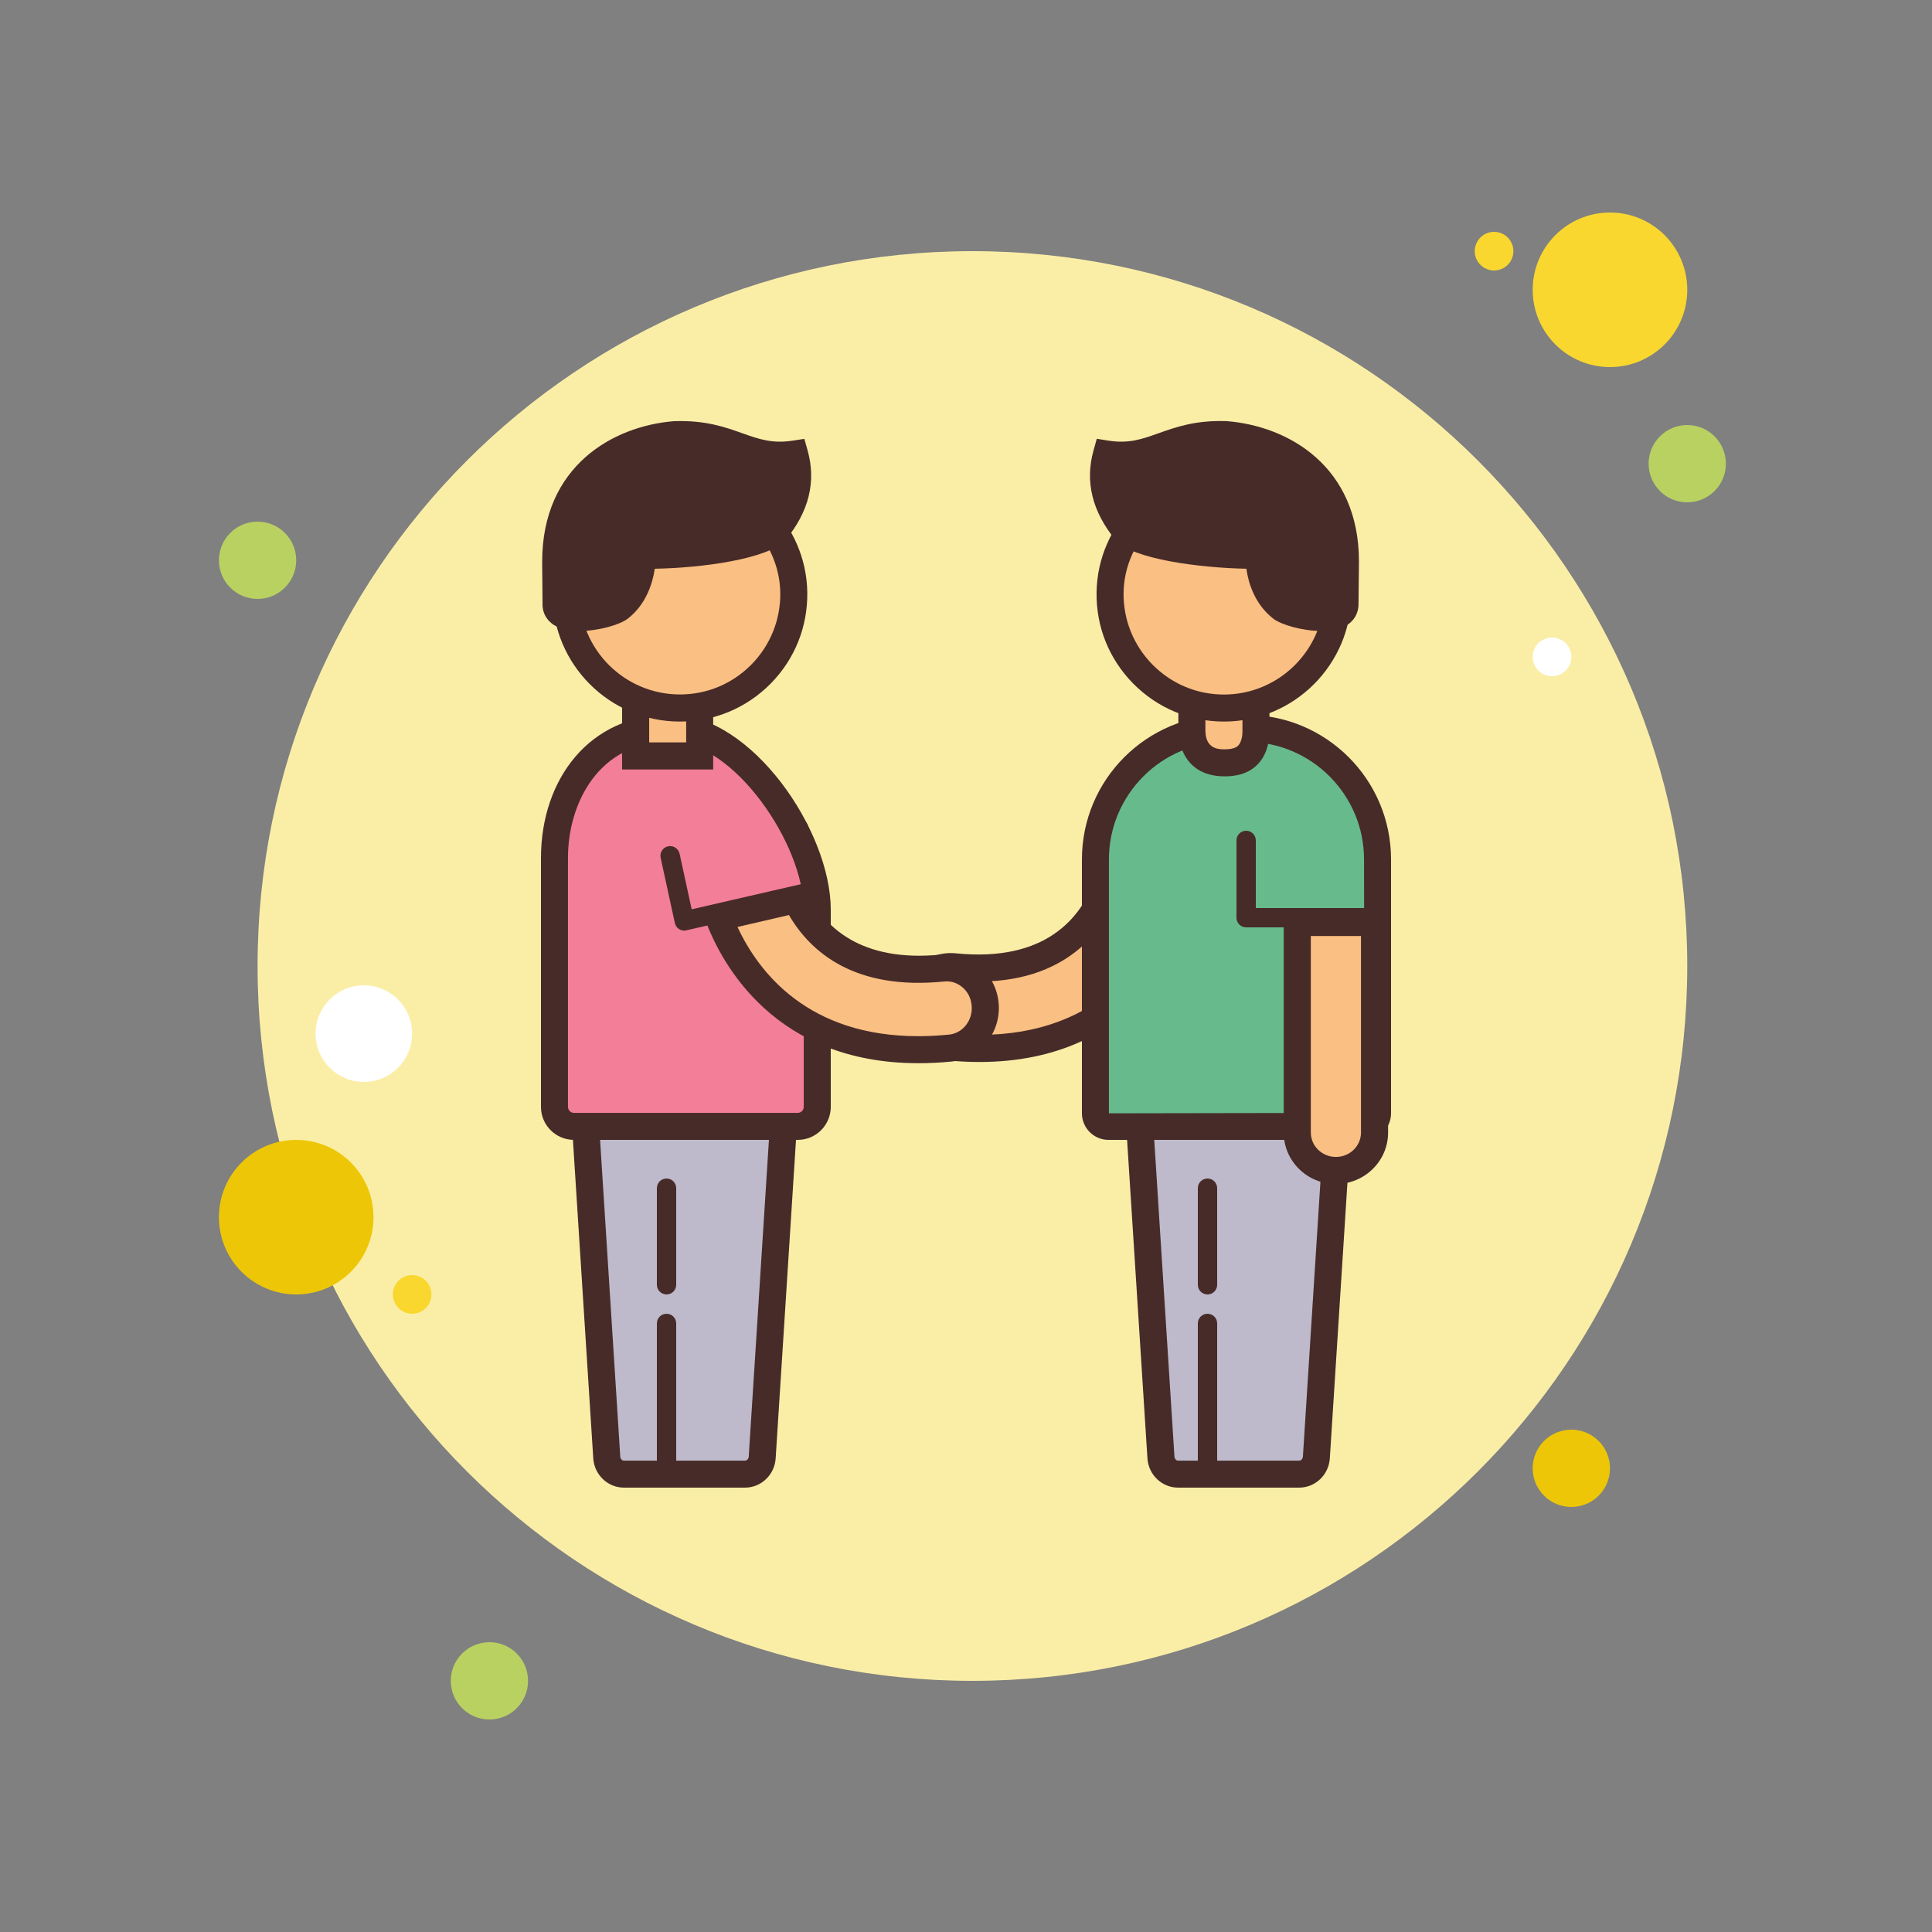 <?xml version="1.0" encoding="UTF-8"?>
<svg xmlns="http://www.w3.org/2000/svg" xmlns:xlink="http://www.w3.org/1999/xlink" viewBox="0 0 100 100" width="100px" height="100px">
<rect x="0" y="0" width="100" height="100" fill="#808080" stroke="none"/>
<g id="surface11537881">
<path style=" stroke:none;fill-rule:nonzero;fill:rgb(72.549%,81.961%,38.039%);fill-opacity:1;" d="M 13.332 27 C 12.227 27 11.332 27.895 11.332 29 C 11.332 30.105 12.227 31 13.332 31 C 14.438 31 15.332 30.105 15.332 29 C 15.332 27.895 14.438 27 13.332 27 Z M 13.332 27 "/>
<path style=" stroke:none;fill-rule:nonzero;fill:rgb(97.647%,84.314%,18.431%);fill-opacity:1;" d="M 77.332 12 C 76.781 12 76.332 12.449 76.332 13 C 76.332 13.551 76.781 14 77.332 14 C 77.887 14 78.332 13.551 78.332 13 C 78.332 12.449 77.887 12 77.332 12 Z M 77.332 12 "/>
<path style=" stroke:none;fill-rule:nonzero;fill:rgb(98.039%,93.333%,65.49%);fill-opacity:1;" d="M 50.332 13 C 29.898 13 13.332 29.566 13.332 50 C 13.332 70.434 29.898 87 50.332 87 C 70.766 87 87.332 70.434 87.332 50 C 87.332 29.566 70.766 13 50.332 13 Z M 50.332 13 "/>
<path style=" stroke:none;fill-rule:nonzero;fill:rgb(97.647%,84.314%,18.431%);fill-opacity:1;" d="M 83.332 11 C 81.125 11 79.332 12.789 79.332 15 C 79.332 17.211 81.125 19 83.332 19 C 85.543 19 87.332 17.211 87.332 15 C 87.332 12.789 85.543 11 83.332 11 Z M 83.332 11 "/>
<path style=" stroke:none;fill-rule:nonzero;fill:rgb(72.549%,81.961%,38.039%);fill-opacity:1;" d="M 87.332 22 C 86.227 22 85.332 22.895 85.332 24 C 85.332 25.105 86.227 26 87.332 26 C 88.438 26 89.332 25.105 89.332 24 C 89.332 22.895 88.438 22 87.332 22 Z M 87.332 22 "/>
<path style=" stroke:none;fill-rule:nonzero;fill:rgb(92.941%,78.039%,2.745%);fill-opacity:1;" d="M 81.332 74 C 80.227 74 79.332 74.895 79.332 76 C 79.332 77.105 80.227 78 81.332 78 C 82.438 78 83.332 77.105 83.332 76 C 83.332 74.895 82.438 74 81.332 74 Z M 15.332 59 C 13.125 59 11.332 60.789 11.332 63 C 11.332 65.211 13.125 67 15.332 67 C 17.543 67 19.332 65.211 19.332 63 C 19.332 60.789 17.543 59 15.332 59 Z M 15.332 59 "/>
<path style=" stroke:none;fill-rule:nonzero;fill:rgb(72.549%,81.961%,38.039%);fill-opacity:1;" d="M 25.332 85 C 24.227 85 23.332 85.895 23.332 87 C 23.332 88.105 24.227 89 25.332 89 C 26.438 89 27.332 88.105 27.332 87 C 27.332 85.895 26.438 85 25.332 85 Z M 25.332 85 "/>
<path style=" stroke:none;fill-rule:nonzero;fill:rgb(100%,100%,100%);fill-opacity:1;" d="M 18.832 51 C 17.453 51 16.332 52.121 16.332 53.5 C 16.332 54.879 17.453 56 18.832 56 C 20.215 56 21.332 54.879 21.332 53.5 C 21.332 52.121 20.215 51 18.832 51 Z M 18.832 51 "/>
<path style=" stroke:none;fill-rule:nonzero;fill:rgb(97.647%,84.314%,18.431%);fill-opacity:1;" d="M 21.332 66 C 20.781 66 20.332 66.449 20.332 67 C 20.332 67.551 20.781 68 21.332 68 C 21.887 68 22.332 67.551 22.332 67 C 22.332 66.449 21.887 66 21.332 66 Z M 21.332 66 "/>
<path style=" stroke:none;fill-rule:nonzero;fill:rgb(100%,100%,100%);fill-opacity:1;" d="M 80.332 33 C 79.781 33 79.332 33.449 79.332 34 C 79.332 34.551 79.781 35 80.332 35 C 80.887 35 81.332 34.551 81.332 34 C 81.332 33.449 80.887 33 80.332 33 Z M 80.332 33 "/>
<path style=" stroke:none;fill-rule:nonzero;fill:rgb(74.51%,72.941%,79.608%);fill-opacity:1;" d="M 32.297 76.301 C 31.828 76.301 31.438 75.922 31.406 75.441 L 30.348 58.859 L 30.348 55.988 L 40.508 55.988 L 40.508 58.906 L 39.449 75.441 C 39.418 75.922 39.027 76.301 38.559 76.301 Z M 32.297 76.301 "/>
<path style=" stroke:none;fill-rule:nonzero;fill:rgb(27.843%,16.863%,16.078%);fill-opacity:1;" d="M 39.809 56.688 L 39.809 58.859 L 38.754 75.395 C 38.746 75.512 38.66 75.602 38.559 75.602 L 32.297 75.602 C 32.199 75.602 32.113 75.512 32.105 75.395 L 31.051 58.859 L 31.051 56.688 L 39.809 56.688 M 41.207 55.285 L 29.648 55.285 L 29.648 58.906 L 30.707 75.484 C 30.762 76.336 31.457 77 32.297 77 L 38.559 77 C 39.398 77 40.094 76.336 40.148 75.484 L 41.207 58.906 Z M 41.207 55.285 "/>
<path style=" stroke:none;fill-rule:nonzero;fill:rgb(95.294%,49.412%,59.608%);fill-opacity:1;" d="M 29.707 58.301 C 29.152 58.301 28.699 57.848 28.699 57.293 L 28.699 44.414 C 28.699 40.461 31.137 37.699 34.625 37.699 L 34.789 37.699 C 38.414 37.699 42.301 43.207 42.301 47.082 L 42.301 57.293 C 42.301 57.848 41.848 58.301 41.293 58.301 Z M 29.707 58.301 "/>
<path style=" stroke:none;fill-rule:nonzero;fill:rgb(27.843%,16.863%,16.078%);fill-opacity:1;" d="M 34.793 38.398 C 37.949 38.398 41.602 43.656 41.602 47.086 L 41.602 57.293 C 41.602 57.461 41.461 57.602 41.293 57.602 L 29.707 57.602 C 29.539 57.602 29.398 57.461 29.398 57.293 L 29.398 44.414 C 29.398 41.52 31.035 38.398 34.625 38.398 L 34.793 38.398 M 34.793 37 L 34.625 37 C 30.527 37 28 40.32 28 44.414 L 28 57.293 C 28 58.234 28.766 59 29.707 59 L 41.293 59 C 42.234 59 43 58.234 43 57.293 L 43 47.082 C 43 42.988 38.887 37 34.793 37 Z M 34.5 77 C 34.223 77 34 76.777 34 76.5 L 34 68.5 C 34 68.223 34.223 68 34.5 68 C 34.777 68 35 68.223 35 68.5 L 35 76.5 C 35 76.777 34.777 77 34.5 77 Z M 34.5 67 C 34.223 67 34 66.777 34 66.5 L 34 61.5 C 34 61.223 34.223 61 34.5 61 C 34.777 61 35 61.223 35 61.5 L 35 66.5 C 35 66.777 34.777 67 34.5 67 Z M 34.5 67 "/>
<path style=" stroke:none;fill-rule:nonzero;fill:rgb(98.039%,74.902%,50.98%);fill-opacity:1;" d="M 32.898 34.988 L 36.215 34.988 L 36.215 39.129 L 32.898 39.129 Z M 32.898 34.988 "/>
<path style=" stroke:none;fill-rule:nonzero;fill:rgb(27.843%,16.863%,16.078%);fill-opacity:1;" d="M 35.516 35.688 L 35.516 38.426 L 33.602 38.426 L 33.602 35.688 L 35.516 35.688 M 36.914 34.289 L 32.199 34.289 L 32.199 39.828 L 36.914 39.828 Z M 36.914 34.289 "/>
<path style=" stroke:none;fill-rule:nonzero;fill:rgb(98.039%,74.902%,50.98%);fill-opacity:1;" d="M 49.406 50.039 C 54.707 50.574 56.641 47.676 57.34 45.742 L 61.312 46.555 C 60.297 50.004 57.293 54.27 50.688 54.27 C 50.156 54.27 49.605 54.242 49.027 54.184 C 47.93 54.074 47.121 53.059 47.227 51.914 C 47.332 50.77 48.305 49.934 49.406 50.039 Z M 49.406 50.039 "/>
<path style=" stroke:none;fill-rule:nonzero;fill:rgb(27.843%,16.863%,16.078%);fill-opacity:1;" d="M 50.684 54.969 C 50.125 54.969 49.543 54.938 48.957 54.879 C 47.477 54.734 46.391 53.375 46.527 51.852 C 46.598 51.098 46.953 50.422 47.523 49.945 C 48.074 49.492 48.766 49.273 49.477 49.344 L 49.48 49.344 C 54.113 49.809 55.953 47.516 56.684 45.504 L 56.891 44.934 L 62.199 46.023 L 61.984 46.754 C 61.414 48.68 58.922 54.969 50.684 54.969 Z M 49.219 50.73 C 48.93 50.73 48.648 50.836 48.418 51.023 C 48.133 51.258 47.957 51.598 47.922 51.977 C 47.852 52.738 48.379 53.414 49.098 53.488 C 49.637 53.539 50.172 53.566 50.684 53.566 C 57.047 53.566 59.508 49.48 60.398 47.082 L 57.77 46.543 C 56.863 48.562 54.641 51.27 49.34 50.738 C 49.301 50.734 49.262 50.73 49.219 50.73 Z M 49.219 50.73 "/>
<path style=" stroke:none;fill-rule:nonzero;fill:rgb(74.51%,72.941%,79.608%);fill-opacity:1;" d="M 60.98 76.301 C 60.512 76.301 60.121 75.922 60.09 75.441 L 59.031 58.859 L 59.035 55.984 L 69.191 55.984 L 69.191 58.906 L 68.137 75.438 C 68.105 75.922 67.711 76.301 67.242 76.301 Z M 60.98 76.301 "/>
<path style=" stroke:none;fill-rule:nonzero;fill:rgb(27.843%,16.863%,16.078%);fill-opacity:1;" d="M 68.492 56.688 L 68.492 58.859 L 67.438 75.395 C 67.43 75.512 67.344 75.602 67.242 75.602 L 60.98 75.602 C 60.883 75.602 60.797 75.512 60.789 75.395 L 59.734 58.859 L 59.734 56.688 L 68.492 56.688 M 69.891 55.285 L 58.332 55.285 L 58.332 58.906 L 59.391 75.484 C 59.445 76.336 60.141 77 60.98 77 L 67.242 77 C 68.082 77 68.777 76.336 68.832 75.484 L 69.891 58.906 Z M 69.891 55.285 "/>
<path style=" stroke:none;fill-rule:nonzero;fill:rgb(40.392%,72.941%,54.902%);fill-opacity:1;" d="M 57.375 58.301 C 57.004 58.301 56.699 57.996 56.699 57.625 L 56.699 44.484 C 56.699 40.742 59.742 37.699 63.484 37.699 L 64.516 37.699 C 68.258 37.699 71.301 40.742 71.301 44.484 L 71.301 57.625 C 71.301 57.996 70.996 58.301 70.625 58.301 Z M 57.375 58.301 "/>
<path style=" stroke:none;fill-rule:nonzero;fill:rgb(27.843%,16.863%,16.078%);fill-opacity:1;" d="M 64.516 38.398 C 67.871 38.398 70.602 41.129 70.602 44.484 L 70.625 57.602 L 57.398 57.625 L 57.398 44.484 C 57.398 41.129 60.129 38.398 63.484 38.398 L 64.516 38.398 M 64.516 37 L 63.484 37 C 59.352 37 56 40.352 56 44.484 L 56 57.625 C 56 58.383 56.617 59 57.375 59 L 70.625 59 C 71.383 59 72 58.383 72 57.625 L 72 44.484 C 72 40.352 68.648 37 64.516 37 Z M 64.516 37 "/>
<path style=" stroke:none;fill-rule:nonzero;fill:rgb(98.039%,74.902%,50.98%);fill-opacity:1;" d="M 63.395 39.484 C 62.844 39.484 62.438 39.344 62.152 39.055 C 61.695 38.59 61.691 37.848 61.691 37.84 L 61.691 34.988 L 65.008 34.988 L 65.008 37.824 C 65.008 37.871 65.035 38.609 64.598 39.07 C 64.336 39.348 63.93 39.484 63.395 39.484 Z M 63.395 39.484 "/>
<path style=" stroke:none;fill-rule:nonzero;fill:rgb(27.843%,16.863%,16.078%);fill-opacity:1;" d="M 64.309 35.688 L 64.309 37.887 C 64.312 38.039 64.266 38.41 64.086 38.594 C 63.934 38.75 63.625 38.785 63.395 38.785 C 63.098 38.785 62.402 38.785 62.391 37.824 L 62.391 35.688 L 64.309 35.688 M 65.707 34.289 L 60.992 34.289 L 60.992 37.828 C 60.992 37.828 60.941 40.184 63.395 40.184 C 65.852 40.184 65.707 37.828 65.707 37.828 Z M 65.707 34.289 "/>
<path style=" stroke:none;fill-rule:nonzero;fill:rgb(98.039%,74.902%,50.98%);fill-opacity:1;" d="M 63.352 36.648 C 66.602 36.648 69.246 34.004 69.246 30.754 C 69.246 27.473 66.555 24.809 63.266 24.855 C 60.137 24.902 57.5 27.535 57.457 30.664 C 57.406 33.957 60.07 36.648 63.352 36.648 "/>
<path style=" stroke:none;fill-rule:nonzero;fill:rgb(27.843%,16.863%,16.078%);fill-opacity:1;" d="M 63.352 37.348 C 61.574 37.348 59.906 36.648 58.652 35.379 C 57.402 34.109 56.73 32.434 56.758 30.656 C 56.809 27.121 59.723 24.207 63.254 24.156 C 64.988 24.133 66.711 24.805 67.98 26.055 C 69.246 27.305 69.945 28.973 69.945 30.75 C 69.945 34.391 66.984 37.348 63.352 37.348 Z M 63.352 25.559 C 63.324 25.559 63.301 25.559 63.273 25.559 C 60.539 25.598 58.195 27.941 58.156 30.676 C 58.137 32.074 58.668 33.398 59.652 34.398 C 60.637 35.398 61.949 35.949 63.352 35.949 C 66.215 35.949 68.547 33.617 68.547 30.754 C 68.547 29.352 67.992 28.039 66.996 27.055 C 66.016 26.086 64.723 25.559 63.352 25.559 Z M 63.352 25.559 "/>
<path style=" stroke:none;fill-rule:nonzero;fill:rgb(27.843%,16.863%,16.078%);fill-opacity:1;" d="M 62.5 77 C 62.223 77 62 76.777 62 76.5 L 62 68.5 C 62 68.223 62.223 68 62.5 68 C 62.777 68 63 68.223 63 68.5 L 63 76.5 C 63 76.777 62.777 77 62.5 77 Z M 62.5 77 "/>
<path style=" stroke:none;fill-rule:nonzero;fill:rgb(27.843%,16.863%,16.078%);fill-opacity:1;" d="M 62.5 67 C 62.223 67 62 66.777 62 66.5 L 62 61.5 C 62 61.223 62.223 61 62.5 61 C 62.777 61 63 61.223 63 61.5 L 63 66.5 C 63 66.777 62.777 67 62.5 67 Z M 62.5 67 "/>
<path style=" stroke:none;fill-rule:nonzero;fill:rgb(27.843%,16.863%,16.078%);fill-opacity:1;" d="M 35.418 48.168 C 35.324 48.168 35.23 48.141 35.148 48.09 C 35.035 48.02 34.957 47.902 34.93 47.773 L 34.195 44.398 C 34.137 44.129 34.309 43.863 34.578 43.805 C 34.848 43.746 35.113 43.918 35.176 44.188 L 35.801 47.066 L 41.523 45.75 L 40.859 43.004 C 40.797 42.734 40.961 42.465 41.23 42.398 C 41.496 42.344 41.77 42.5 41.832 42.77 L 42.613 46.008 C 42.645 46.137 42.621 46.273 42.551 46.387 C 42.48 46.5 42.367 46.582 42.238 46.613 L 35.531 48.152 C 35.492 48.164 35.453 48.168 35.418 48.168 Z M 35.418 48.168 "/>
<path style=" stroke:none;fill-rule:nonzero;fill:rgb(98.039%,74.902%,50.98%);fill-opacity:1;" d="M 67.145 47.75 L 67.145 58.621 C 67.145 59.703 68.043 60.586 69.145 60.586 C 70.25 60.586 71.145 59.707 71.145 58.621 L 71.145 47.75 Z M 67.145 47.75 "/>
<path style=" stroke:none;fill-rule:nonzero;fill:rgb(27.843%,16.863%,16.078%);fill-opacity:1;" d="M 69.145 61.285 C 67.656 61.285 66.445 60.09 66.445 58.621 L 66.445 47.051 L 71.848 47.051 L 71.848 58.621 C 71.848 60.09 70.637 61.285 69.145 61.285 Z M 67.848 48.449 L 67.848 58.621 C 67.848 59.316 68.43 59.883 69.145 59.883 C 69.863 59.883 70.445 59.32 70.445 58.621 L 70.445 48.449 Z M 67.848 48.449 "/>
<path style=" stroke:none;fill-rule:nonzero;fill:rgb(98.039%,74.902%,50.98%);fill-opacity:1;" d="M 35.191 36.648 C 38.473 36.648 41.137 33.957 41.086 30.664 C 41.043 27.535 38.406 24.902 35.277 24.859 C 31.988 24.809 29.297 27.473 29.297 30.754 C 29.297 34.004 31.941 36.648 35.191 36.648 "/>
<path style=" stroke:none;fill-rule:nonzero;fill:rgb(27.843%,16.863%,16.078%);fill-opacity:1;" d="M 35.191 37.348 C 31.555 37.348 28.598 34.391 28.598 30.754 C 28.598 28.977 29.297 27.309 30.562 26.055 C 31.832 24.805 33.48 24.145 35.289 24.156 C 38.82 24.211 41.734 27.125 41.785 30.656 C 41.812 32.434 41.141 34.113 39.891 35.383 C 38.637 36.648 36.969 37.348 35.191 37.348 Z M 35.191 25.559 C 33.82 25.559 32.527 26.086 31.547 27.055 C 30.547 28.039 29.996 29.352 29.996 30.754 C 29.996 33.617 32.328 35.945 35.191 35.945 C 36.594 35.945 37.906 35.395 38.891 34.398 C 39.875 33.398 40.406 32.074 40.387 30.676 C 40.348 27.941 38.004 25.598 35.27 25.559 C 35.242 25.559 35.219 25.559 35.191 25.559 Z M 35.191 25.559 "/>
<path style=" stroke:none;fill-rule:nonzero;fill:rgb(27.843%,16.863%,16.078%);fill-opacity:1;" d="M 34.926 22.496 C 31.781 22.758 28.762 24.773 28.762 29.07 L 28.781 31.312 C 28.832 32.406 31.527 31.887 32.062 31.469 C 33.312 30.5 33.234 28.738 33.234 28.738 C 36.188 28.781 39.5 28.195 40.125 27.5 C 41.109 26.305 41.543 24.992 41.125 23.5 C 38.719 23.875 37.938 22.406 34.926 22.496 Z M 34.926 22.496 "/>
<path style=" stroke:none;fill-rule:nonzero;fill:rgb(27.843%,16.863%,16.078%);fill-opacity:1;" d="M 29.996 32.66 C 29.578 32.66 29.18 32.602 28.867 32.457 C 28.391 32.238 28.105 31.836 28.082 31.348 L 28.062 29.078 C 28.062 24.117 31.727 22.059 34.867 21.801 L 34.902 21.801 C 36.523 21.742 37.547 22.113 38.449 22.434 C 39.301 22.734 39.977 22.969 41.02 22.809 L 41.633 22.715 L 41.801 23.312 C 42.254 24.926 41.871 26.484 40.664 27.945 C 39.773 28.938 36.328 29.395 33.891 29.438 C 33.785 30.16 33.461 31.27 32.492 32.023 C 32.086 32.336 30.984 32.66 29.996 32.66 Z M 29.48 31.203 C 29.879 31.379 31.273 31.168 31.637 30.914 C 32.574 30.188 32.535 28.777 32.535 28.766 L 32.512 28.031 L 33.246 28.039 C 36.496 28.098 39.242 27.402 39.605 27.031 C 40.359 26.117 40.676 25.219 40.562 24.258 C 39.508 24.301 38.738 24.02 37.98 23.754 C 37.156 23.461 36.305 23.156 34.965 23.199 C 32.301 23.422 29.461 25.082 29.461 29.07 Z M 29.48 31.203 "/>
<path style=" stroke:none;fill-rule:nonzero;fill:rgb(27.843%,16.863%,16.078%);fill-opacity:1;" d="M 63.473 22.496 C 66.617 22.758 69.637 24.773 69.637 29.07 L 69.617 31.312 C 69.566 32.406 66.871 31.887 66.336 31.469 C 65.086 30.5 65.16 28.738 65.16 28.738 C 62.211 28.781 58.898 28.195 58.273 27.5 C 57.289 26.305 56.855 24.992 57.273 23.5 C 59.68 23.875 60.461 22.406 63.473 22.496 Z M 63.473 22.496 "/>
<path style=" stroke:none;fill-rule:nonzero;fill:rgb(27.843%,16.863%,16.078%);fill-opacity:1;" d="M 68.402 32.66 C 67.414 32.66 66.312 32.336 65.906 32.023 C 64.938 31.27 64.613 30.16 64.512 29.438 C 62.07 29.391 58.625 28.938 57.754 27.969 C 56.527 26.484 56.148 24.922 56.602 23.309 L 56.77 22.711 L 57.383 22.809 C 58.43 22.969 59.098 22.734 59.949 22.43 C 60.852 22.113 61.855 21.742 63.496 21.797 L 63.531 21.801 C 66.672 22.059 70.34 24.117 70.34 29.07 L 70.316 31.32 C 70.293 31.836 70.008 32.238 69.535 32.457 C 69.219 32.602 68.82 32.66 68.402 32.66 Z M 65.895 28.027 L 65.863 28.77 C 65.863 28.777 65.824 30.188 66.766 30.914 C 67.125 31.168 68.52 31.371 68.918 31.203 L 68.938 29.062 C 68.938 25.082 66.098 23.422 63.434 23.195 C 62.078 23.172 61.242 23.461 60.418 23.75 C 59.656 24.02 58.879 24.301 57.836 24.258 C 57.723 25.219 58.043 26.117 58.812 27.055 C 59.152 27.402 61.879 28.09 65.152 28.035 Z M 65.895 28.027 "/>
<path style=" stroke:none;fill-rule:nonzero;fill:rgb(27.843%,16.863%,16.078%);fill-opacity:1;" d="M 71.5 48 L 64.5 48 C 64.223 48 64 47.777 64 47.5 L 64 43.5 C 64 43.223 64.223 43 64.5 43 C 64.777 43 65 43.223 65 43.5 L 65 47 L 71.5 47 C 71.777 47 72 47.223 72 47.5 C 72 47.777 71.777 48 71.5 48 Z M 71.5 48 "/>
<path style=" stroke:none;fill-rule:nonzero;fill:rgb(98.039%,74.902%,50.98%);fill-opacity:1;" d="M 48.809 50.105 C 44.168 50.574 42.109 48.406 41.199 46.562 L 37.199 47.484 C 38.445 50.742 41.469 54.336 47.531 54.336 C 48.062 54.336 48.613 54.309 49.191 54.25 C 50.289 54.141 51.098 53.125 50.992 51.98 C 50.887 50.836 49.91 50 48.809 50.105 Z M 48.809 50.105 "/>
<path style=" stroke:none;fill-rule:nonzero;fill:rgb(27.843%,16.863%,16.078%);fill-opacity:1;" d="M 47.531 55.031 C 40.133 55.031 37.387 49.93 36.547 47.734 L 36.262 46.984 L 41.582 45.754 L 41.824 46.254 C 42.652 47.93 44.523 49.84 48.738 49.406 L 48.742 49.406 C 49.449 49.336 50.141 49.555 50.691 50.012 C 51.266 50.484 51.621 51.16 51.688 51.914 C 51.828 53.438 50.738 54.797 49.262 54.945 C 48.668 55.004 48.09 55.031 47.531 55.031 Z M 38.172 47.98 C 39.289 50.371 41.855 53.633 47.531 53.633 C 48.043 53.633 48.578 53.605 49.121 53.551 C 49.84 53.48 50.363 52.805 50.293 52.043 C 50.258 51.66 50.086 51.32 49.801 51.09 C 49.539 50.871 49.211 50.766 48.879 50.801 C 44.254 51.273 41.965 49.297 40.836 47.363 Z M 38.172 47.98 "/>
</g>
</svg>
